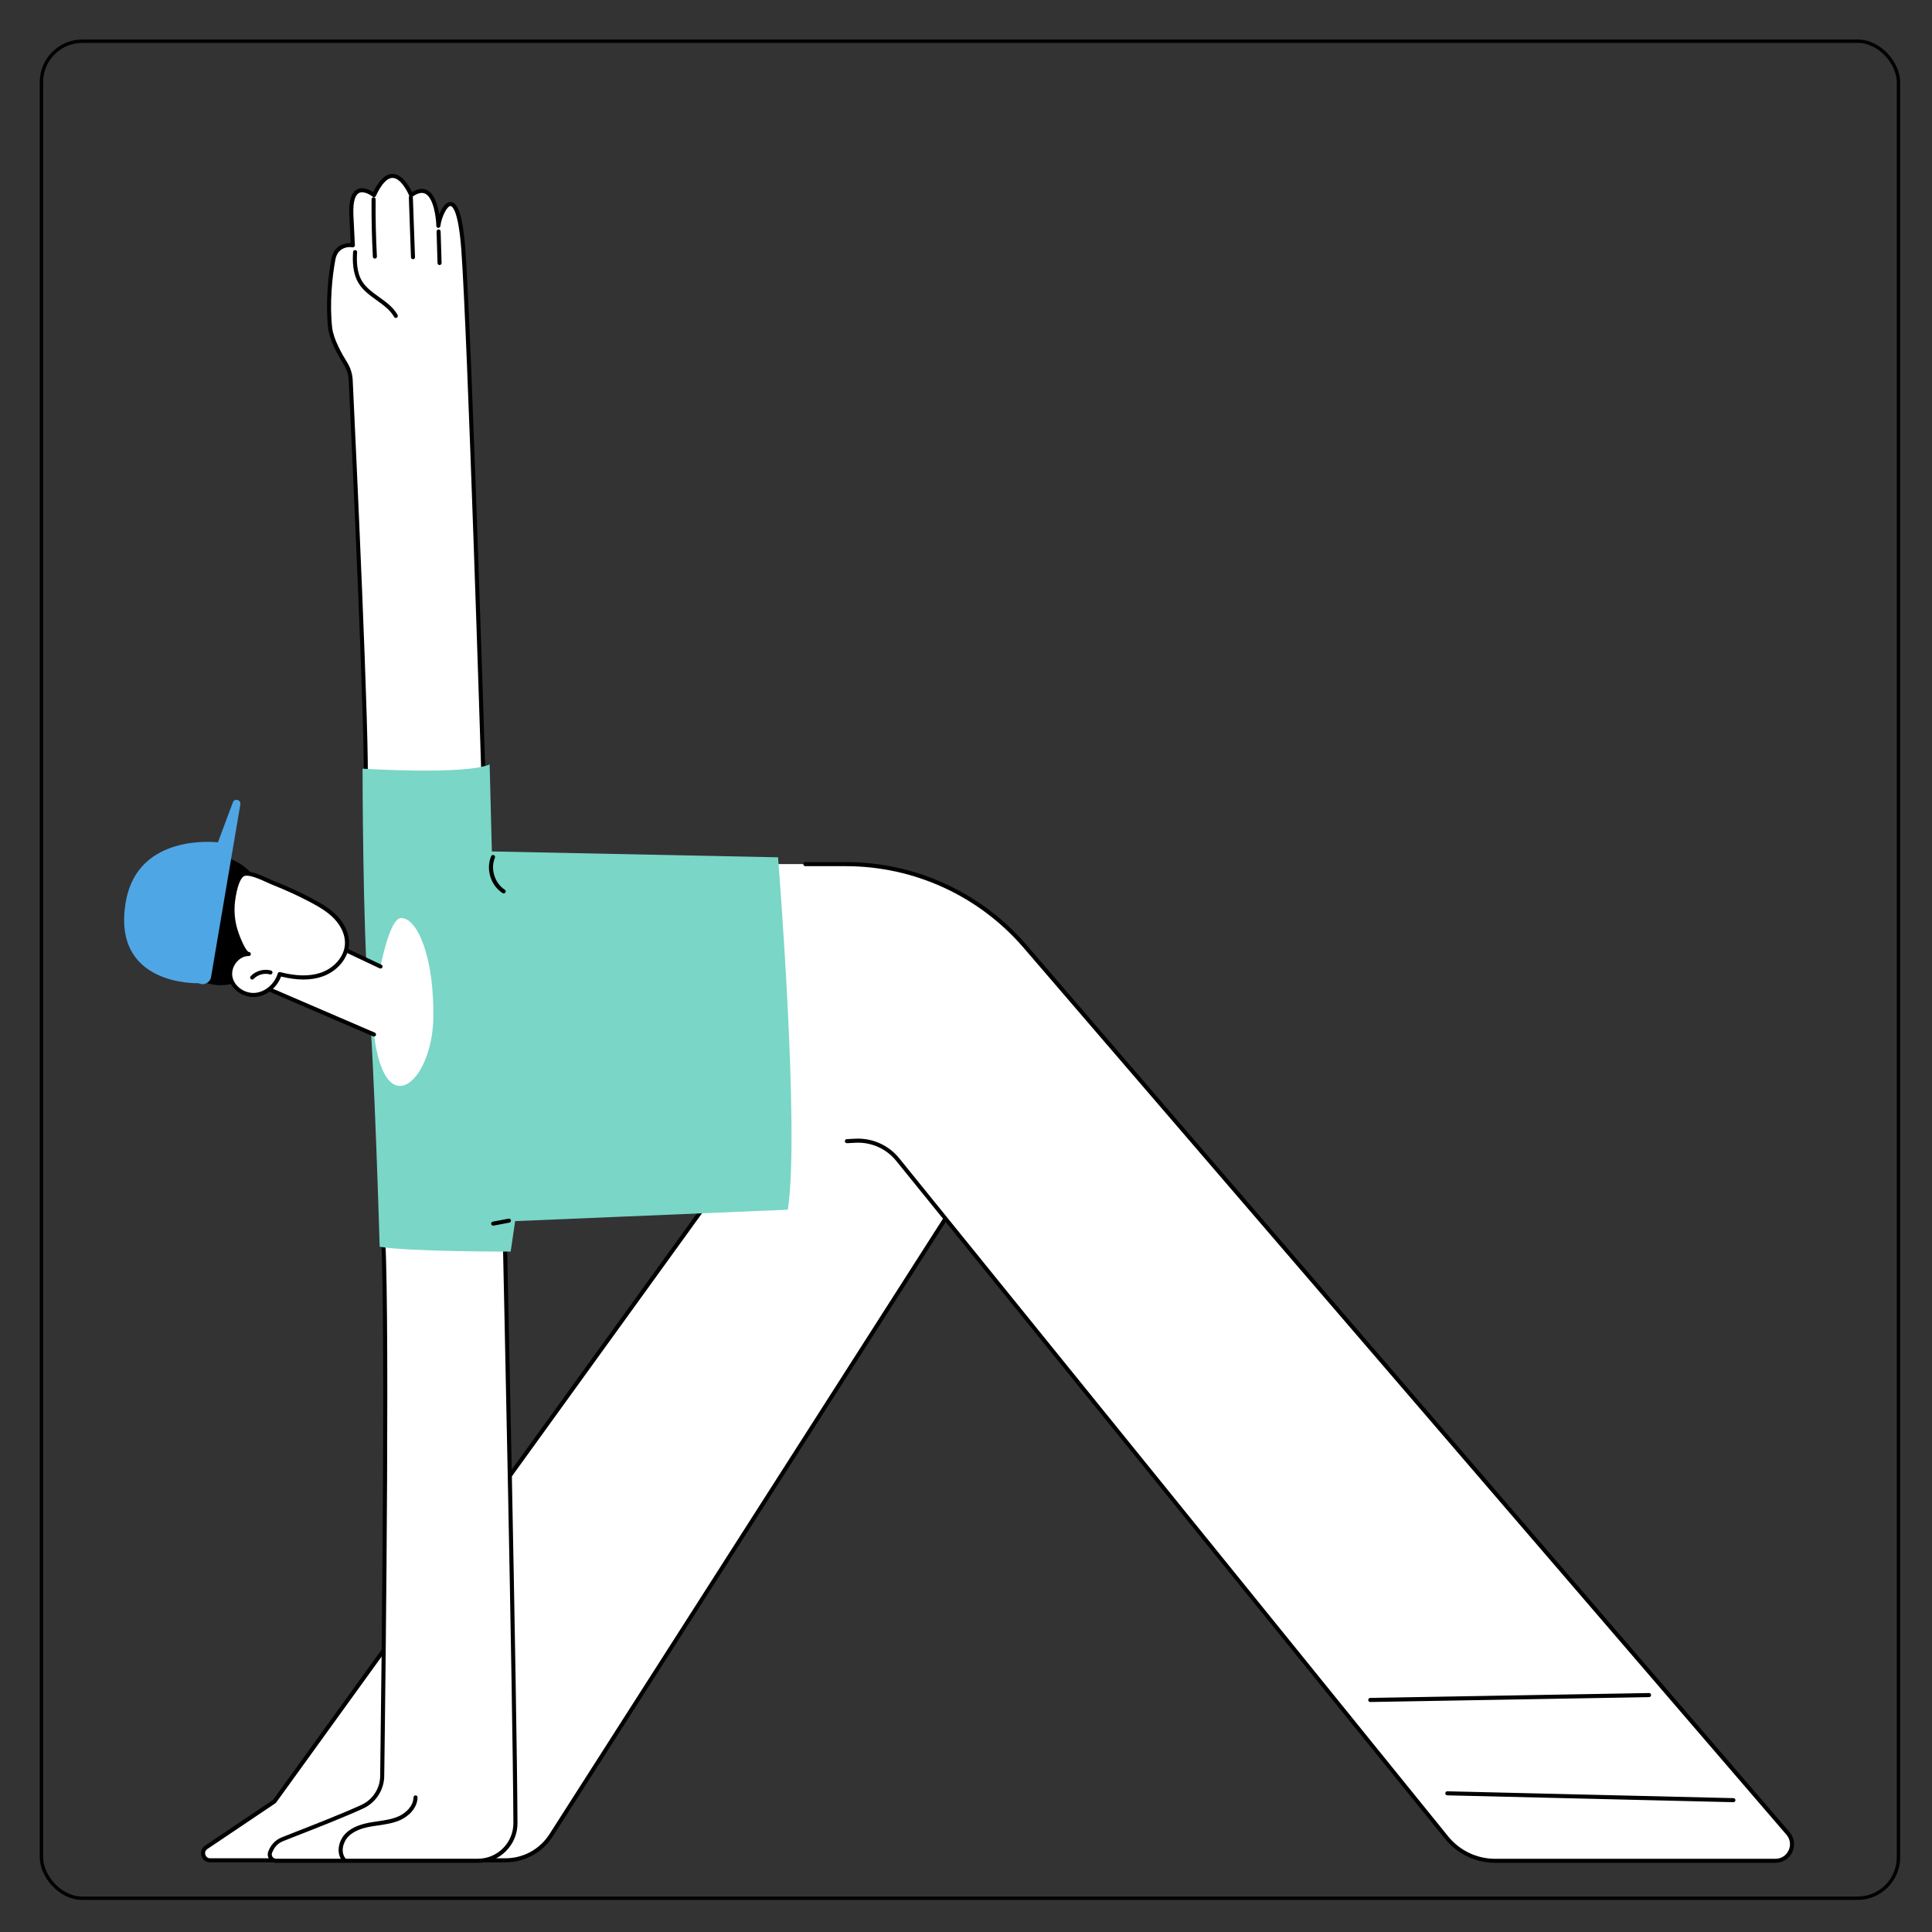 <?xml version="1.0" encoding="UTF-8"?><svg id="Laag_1" xmlns="http://www.w3.org/2000/svg" viewBox="0 0 566.93 566.93"><rect x="0" y="0" width="566.93" height="566.93" fill="#333333" stroke="none"/><defs><style>.cls-1{fill:none;stroke:#000;stroke-miterlimit:10;stroke-width:.99px;}.cls-2{fill:#fff;}.cls-3{fill:#7ad6c7;}.cls-4{fill:#4fa6e5;}</style></defs><path class="cls-2" d="M292.29,334.34l-130.56,204.2c-2.93,4.59-8,7.36-13.44,7.36H61.67c-2.06,0-2.87-2.66-1.16-3.81l20.02-13.47,155.43-215.07,56.33,20.79Z"/><path d="M148.29,546.49H61.67c-1.21,0-2.21-.74-2.56-1.9-.35-1.15.07-2.33,1.07-3.01l19.93-13.41,155.37-214.98c.16-.22.44-.3.69-.21l56.33,20.79c.17.06.3.2.36.37.06.17.03.36-.06.51l-130.56,204.2c-3.06,4.78-8.27,7.64-13.95,7.64ZM236.18,314.26l-155.16,214.7c-.04.06-.09.11-.15.15l-20.02,13.47c-.67.45-.75,1.16-.59,1.67.16.51.61,1.05,1.42,1.05h86.62c5.27,0,10.11-2.65,12.94-7.09l130.16-203.58-55.21-20.38Z"/><path class="cls-2" d="M520.99,546.04h-82.2c-5.55,0-10.81-2.51-14.3-6.82l-165.85-204.88-31.97,1.64-2.62-82.42h24.14c20.23,0,39.45,8.82,52.65,24.16l223.85,260.27c2.71,3.16.47,8.04-3.69,8.04Z"/><path d="M520.99,546.63h-82.2c-5.76,0-11.14-2.57-14.76-7.04l-161.07-198.97c-2.87-3.55-7.32-5.53-11.88-5.29l-2.53.13c-.31,0-.61-.24-.63-.56-.02-.33.24-.61.56-.63l2.53-.13c4.94-.25,9.75,1.89,12.86,5.74l161.07,198.97c3.4,4.2,8.44,6.6,13.84,6.6h82.2c1.69,0,3.18-.95,3.88-2.49.71-1.54.46-3.29-.64-4.57l-223.85-260.27c-13.09-15.22-32.12-23.95-52.19-23.95h-11.86c-.33,0-.6-.27-.6-.6s.27-.6.6-.6h11.86c20.43,0,39.78,8.88,53.1,24.37l223.85,260.27c1.41,1.64,1.72,3.88.82,5.84-.9,1.96-2.8,3.18-4.97,3.18Z"/><path d="M402.09,499.44c-.32,0-.59-.26-.6-.59,0-.33.26-.6.59-.61l81.81-1.43c.34-.02.6.26.61.59,0,.33-.26.6-.59.61l-81.81,1.43h-.01Z"/><path d="M508.65,528.84h-.01l-83.95-2.01c-.33,0-.59-.28-.58-.61,0-.33.28-.59.61-.58l83.95,2.01c.33,0,.59.28.58.61,0,.32-.27.58-.6.58Z"/><path class="cls-2" d="M141.95,230.83s-4.07-131.09-5.98-157.43c-1.58-21.79-6.75-11.86-7.35-7.13,0,0-.33-14.51-7.98-9.02,0,0-5.05-12.7-10.91,0,0,0-7.22-5.84-6.64,6.04l.43,8.68s-4.74-.84-5.69,4.08c-.95,4.92-1.76,13.2-.95,20.22.4,3.41,2.86,7.8,4.47,10.37.93,1.49,1.46,3.18,1.55,4.94.82,17.16,5.07,107.59,4.36,119.26-.78,12.9,34.68,0,34.68,0Z"/><path d="M115.96,237.15c-3.03,0-5.62-.48-7.28-1.72-1.45-1.08-2.12-2.64-2-4.64.7-11.62-3.51-101.33-4.36-119.19-.08-1.65-.58-3.26-1.46-4.65-1.86-2.96-4.16-7.21-4.56-10.61-.83-7.1,0-15.43.95-20.4.81-4.2,4.16-4.62,5.65-4.61l-.39-8c-.21-4.33.54-6.87,2.31-7.77,1.68-.85,3.7.17,4.69.81,1.75-3.55,3.66-5.34,5.67-5.34.03,0,.06,0,.09,0,2.86.08,4.91,3.79,5.64,5.35,1.66-1.02,3.14-1.22,4.41-.59,2.2,1.1,3.16,4.52,3.58,7.16.75-1.92,1.91-3.67,3.28-3.67.01,0,.03,0,.04,0,1.43.04,3.44,1.54,4.35,14.09,1.88,26.05,5.94,156.14,5.98,157.45,0,.26-.15.49-.39.58-.82.3-15.98,5.76-26.2,5.76ZM102.73,72.5c-1.22,0-3.68.42-4.31,3.66-.94,4.89-1.75,13.07-.94,20.04.39,3.35,2.91,7.78,4.38,10.12.98,1.57,1.55,3.38,1.64,5.23.85,17.88,5.07,107.64,4.36,119.32-.1,1.59.4,2.78,1.52,3.61,6.27,4.68,28.66-2.91,31.96-4.06-.26-8.35-4.13-131.7-5.96-156.97-.89-12.3-2.82-12.98-3.19-12.99,0,0,0,0-.01,0-1.02,0-2.61,3.18-2.96,5.89-.04.31-.31.51-.62.52-.31-.02-.56-.27-.56-.58-.05-2.2-.73-8.19-3.25-9.44-1-.5-2.27-.2-3.79.89-.15.11-.34.14-.51.09-.18-.05-.32-.18-.39-.35-.58-1.44-2.57-5.21-4.86-5.27-.02,0-.04,0-.06,0-1.6,0-3.29,1.83-4.89,5.3-.08.17-.23.29-.4.33-.18.04-.37,0-.51-.12-.67-.54-2.69-1.78-4.01-1.1-.89.45-1.89,1.97-1.66,6.65l.43,8.68c0,.18-.07.36-.2.48-.14.12-.32.17-.5.14-.04,0-.3-.05-.69-.05Z"/><path d="M116.16,93.29c-.21,0-.41-.11-.52-.3-1.14-2.03-3.07-3.41-5.1-4.88-1.95-1.4-3.97-2.85-5.27-4.94-1.85-2.97-1.83-6.7-1.66-9.24.02-.33.3-.56.63-.55.33.02.58.31.55.63-.16,2.38-.18,5.86,1.48,8.54,1.17,1.89,3.01,3.21,4.95,4.6,2.05,1.47,4.18,3,5.45,5.26.16.29.06.65-.23.81-.09.05-.19.08-.29.08Z"/><path d="M110,75.88c-.31,0-.58-.25-.59-.56-.3-5.59-.42-11.26-.38-16.86,0-.33.27-.58.6-.59.33,0,.59.27.59.6-.05,5.58.08,11.23.38,16.79.02.33-.24.61-.56.63-.01,0-.02,0-.03,0Z"/><path d="M121.19,76.07c-.32,0-.58-.25-.59-.57l-.63-17.59c-.01-.33.24-.6.57-.62,0,0,.01,0,.02,0,.32,0,.58.25.59.57l.63,17.58c.01.33-.24.61-.57.62,0,0-.01,0-.02,0Z"/><path d="M128.99,77.78c-.32,0-.59-.25-.6-.58l-.28-9.26c0-.33.25-.6.58-.61.33,0,.6.25.61.58l.28,9.26c0,.33-.25.6-.58.61h-.02Z"/><path class="cls-2" d="M148.11,361.24s2.94,133.01,3.15,173.7c.03,6.12-4.92,11.1-11.04,11.1h-59.17c-1.29,0-2.22-1.28-1.78-2.49.5-1.37,1.5-2.96,3.53-3.81,2.46-1.03,15.76-6.04,23.51-9.58,3.52-1.61,5.8-5.11,5.85-8.98.39-28.96,1.84-148.27-.09-162.85l36.03,2.91Z"/><path d="M140.22,546.63h-59.17c-.81,0-1.57-.4-2.04-1.06-.46-.66-.57-1.47-.3-2.22.71-1.96,2.05-3.39,3.86-4.15.65-.27,2.03-.81,3.92-1.55,5.19-2.03,13.88-5.42,19.57-8.02,3.29-1.51,5.46-4.82,5.5-8.45.33-24.6,1.86-148.07-.08-162.76-.02-.18.03-.36.16-.49.12-.13.3-.2.48-.18l36.03,2.91c.3.02.54.28.55.58.03,1.33,2.94,133.49,3.15,173.71.02,3.12-1.19,6.05-3.39,8.26-2.2,2.21-5.13,3.43-8.25,3.43ZM112.75,358.98c1.78,17.15.46,128.16,0,162.21-.05,4.08-2.49,7.82-6.2,9.51-5.72,2.62-14.43,6.02-19.63,8.05-1.82.71-3.25,1.27-3.9,1.54-1.52.63-2.59,1.8-3.2,3.46-.14.38-.08.79.15,1.13.25.35.63.55,1.06.55h59.17c2.8,0,5.43-1.09,7.41-3.08,1.97-1.98,3.05-4.62,3.04-7.42-.2-38.91-2.94-163.86-3.14-173.15l-34.77-2.81Z"/><path d="M100.92,546.31c-.17,0-.34-.08-.46-.22-2-2.46-1.03-6.15,1.03-8.15,2.16-2.11,5.25-2.84,7.71-3.24.54-.09,1.08-.17,1.63-.25,2.08-.3,4.24-.62,6.14-1.47,1.98-.89,4.31-2.88,4.37-5.56,0-.32.27-.58.6-.58h.01c.33,0,.59.28.58.61-.07,3.24-2.78,5.6-5.07,6.63-2.05.92-4.29,1.25-6.46,1.57-.54.08-1.07.16-1.61.24-2.28.37-5.15,1.04-7.07,2.92-1.68,1.64-2.46,4.67-.93,6.54.21.26.17.63-.09.84-.11.09-.24.13-.38.13Z"/><path class="cls-3" d="M228.31,251.57s6.47,80.48,2.86,103.41l-80,3.35-1.32,8.94s-29.92.06-38.44-1.42c0,0-1.54-53.77-3.26-73.19-1.72-19.42-1.76-67.1-1.76-67.1,0,0,30.19,1.9,37.29-1.25l.65,25.54,83.98,1.72Z"/><path d="M147.8,262.16c-.11,0-.22-.03-.32-.09-3.49-2.24-4.96-7-3.36-10.82.13-.3.48-.45.78-.32.3.13.45.48.32.78-1.37,3.25-.06,7.45,2.9,9.36.28.18.36.55.18.82-.11.18-.31.27-.5.27Z"/><path d="M144.71,359.66c-.28,0-.53-.2-.58-.48-.06-.32.15-.63.47-.7l4.63-.88c.32-.06.64.15.7.47.06.32-.15.63-.47.7l-4.63.88s-.08.01-.11.01Z"/><path class="cls-2" d="M88.11,272.08c.17.6,23.56,11.54,23.56,11.54,0,0,2.67-14.24,6.03-14.24,4.8,0,9.81,11.59,9.44,29.68-.38,18.09-14.13,31.02-17.39,4.51l-35.33-15.22,13.7-16.27Z"/><path d="M109.75,304.17c-.08,0-.16-.02-.24-.05l-35.33-15.22c-.17-.07-.3-.23-.34-.41-.04-.18,0-.38.12-.52l13.7-16.27c.14-.17.36-.25.58-.2.14.03.26.11.34.21,1.09.84,14.5,7.24,23.34,11.37.3.14.43.49.29.79-.14.3-.49.43-.79.29-16.65-7.79-21.65-10.36-23.18-11.31l-12.85,15.27,34.6,14.9c.3.13.44.48.31.78-.1.23-.32.36-.55.36ZM88.68,271.92h0s0,0,0,0ZM88.68,271.92h0Z"/><path d="M72.12,254.68c-3.62-3.06-9.35-4.66-14.33-3.34-4.98,1.32-8.52,5.94-6.96,9.98,1.02,2.62,3.82,4.61,4.79,7.25,1.68,4.56-2.6,9.43-1.34,14.08.91,3.35,4.79,5.92,9.01,6.36,4.22.44,8.56-1.06,11.47-3.56,2.91-2.5,4.46-5.91,4.82-9.32.43-4.13-1.28-7.79-2.02-11.78-.66-3.55-2.33-7.04-5.44-9.67Z"/><path class="cls-2" d="M91.46,264.26c2.57,1.37,5.13,2.87,7.13,4.99,2,2.12,3.4,4.95,3.24,7.86-.23,4.12-3.63,7.58-7.54,8.9-3.91,1.32-8.21.85-12.21-.17-.97,3.16-3.8,5.78-7.09,6.1-3.29.32-6.75-1.98-7.37-5.22-.62-3.25,2.1-6.83,5.4-6.77-1.53-.03-3.6-5.99-3.95-7.16-.81-2.74-1.04-5.66-.67-8.49.25-1.89,1.01-6.7,2.91-7.71,1.97-1.04,6.99,1.77,8.91,2.51,3.84,1.5,7.59,3.22,11.23,5.16Z"/><path d="M74.38,292.57c-3.45,0-6.72-2.5-7.34-5.74-.34-1.79.22-3.77,1.5-5.29.83-.98,1.86-1.66,2.97-1.98-1.62-2-2.93-6.36-3-6.6-.83-2.81-1.07-5.83-.69-8.73.41-3.16,1.3-7.14,3.22-8.16,1.82-.97,5.34.65,7.91,1.83.6.27,1.12.51,1.5.66,3.85,1.5,7.65,3.25,11.3,5.19,2.56,1.36,5.22,2.93,7.28,5.11,2.32,2.46,3.56,5.48,3.4,8.3-.23,4.05-3.49,7.93-7.94,9.43-3.34,1.13-7.28,1.12-12.01-.03-1.21,3.24-4.19,5.67-7.41,5.98-.23.02-.45.03-.68.03ZM72.94,280.54c-1.28,0-2.55.64-3.5,1.76-1.05,1.25-1.51,2.85-1.24,4.3.55,2.87,3.64,5.04,6.73,4.74,2.93-.28,5.64-2.62,6.57-5.68.09-.31.41-.48.72-.4,4.75,1.22,8.63,1.28,11.87.19,4-1.35,6.94-4.79,7.13-8.37.14-2.49-.98-5.19-3.08-7.41-1.83-1.94-4.11-3.35-6.97-4.87-3.61-1.92-7.37-3.64-11.17-5.13-.41-.16-.94-.4-1.56-.69-1.94-.89-5.55-2.55-6.85-1.86-1.11.59-2.09,3.31-2.6,7.26-.36,2.75-.13,5.6.65,8.24.87,2.93,2.66,6.72,3.39,6.73h0c.33,0,.59.28.58.61,0,.33-.27.58-.6.58,0,0,0,0-.01,0-.02,0-.05,0-.07,0Z"/><path d="M74,287.44c-.15,0-.29-.05-.41-.16-.24-.23-.25-.6-.02-.84,1.48-1.57,3.88-2.23,5.96-1.65.32.09.5.42.41.73-.09.32-.42.5-.73.41-1.66-.46-3.58.06-4.77,1.32-.12.12-.27.19-.43.19Z"/><path class="cls-4" d="M68.33,235.45l-4.38,11.73h0s-23.29-2.91-26.97,17.1c-4.63,25.25,21.31,24.23,21.31,24.23h0c1.53.79,3.39-.15,3.65-1.85l8.59-50.61c.23-1.38-1.73-1.9-2.21-.59Z"/><rect class="cls-1" x="12.16" y="12.09" width="544.93" height="544.93" rx="12" ry="12"/></svg>